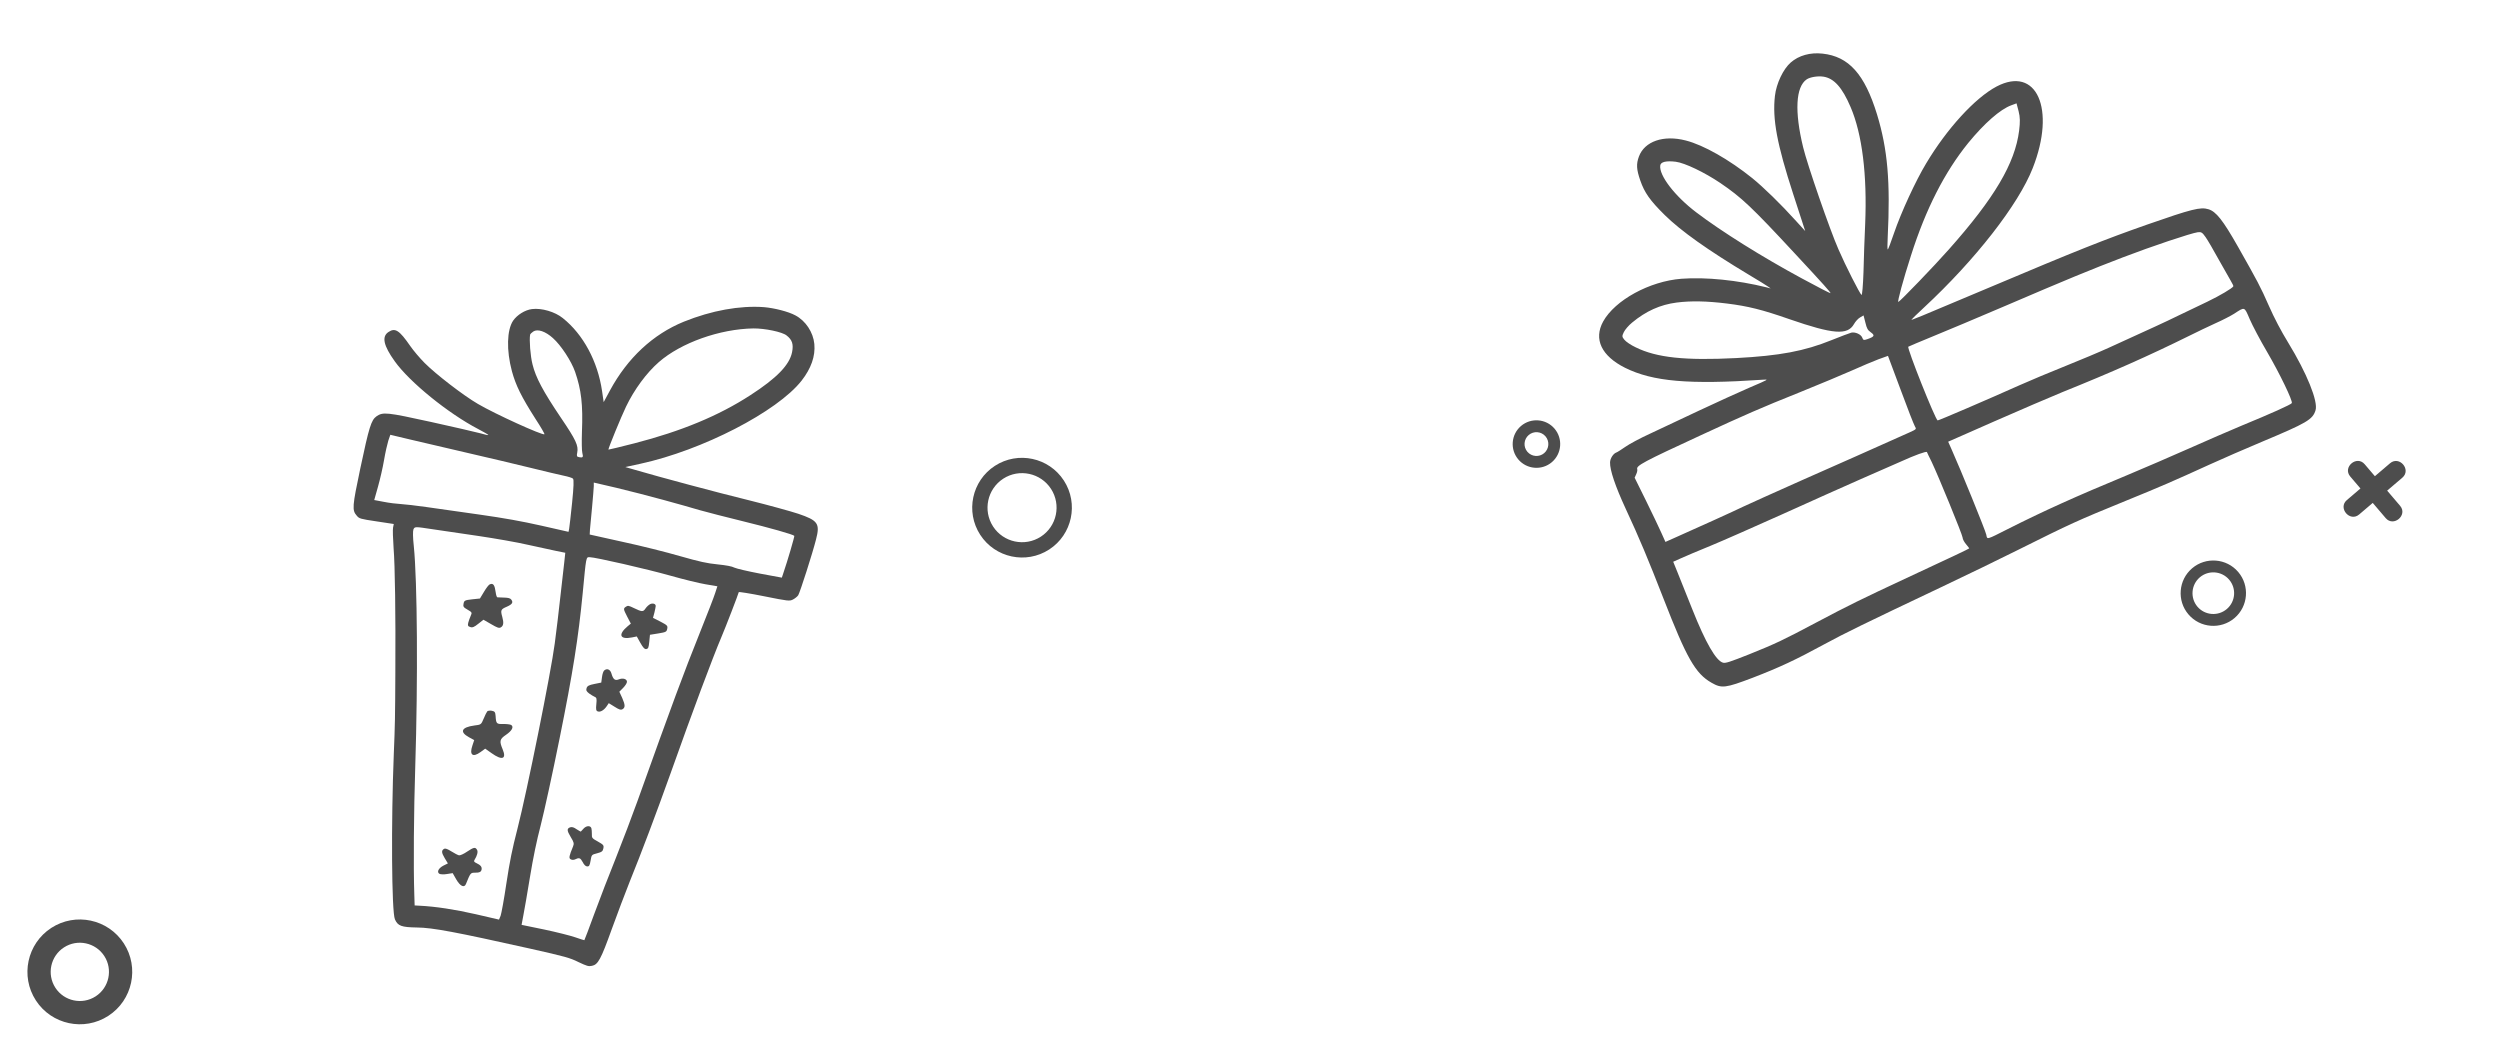 <svg width="341" height="145" viewBox="0 0 341 145" fill="none" xmlns="http://www.w3.org/2000/svg">
<g clip-path="url(#clip0_1_109)">
<path d="M208.516 59.336C207.836 59.916 207.754 60.943 208.334 61.623C208.916 62.306 209.943 62.388 210.623 61.808C211.306 61.227 211.388 60.199 210.806 59.517C210.226 58.836 209.199 58.755 208.516 59.336ZM211.673 63.04C210.312 64.199 208.261 64.033 207.102 62.672C205.943 61.312 206.106 59.263 207.466 58.104C208.829 56.943 210.879 57.107 212.038 58.467C213.197 59.828 213.035 61.879 211.673 63.04" fill="#4D4D4D"/>
<path d="M300.055 78.747C298.864 79.763 298.718 81.562 299.732 82.753C300.749 83.946 302.547 84.086 303.738 83.07C304.93 82.055 305.074 80.26 304.057 79.068C303.043 77.877 301.246 77.732 300.055 78.747ZM304.788 84.303C302.915 85.899 300.098 85.674 298.502 83.801C296.908 81.931 297.131 79.112 299.005 77.515C300.875 75.922 303.697 76.146 305.291 78.016C306.887 79.889 306.659 82.709 304.788 84.303Z" fill="#4D4D4D"/>
<path d="M326.004 63.189L323.933 64.954L322.538 63.318C321.461 62.053 319.493 63.727 320.572 64.993L321.966 66.629L320.111 68.21C318.847 69.287 320.523 71.254 321.787 70.177L323.642 68.596L325.408 70.669C326.485 71.934 328.454 70.26 327.375 68.994L325.608 66.921L327.68 65.156C328.948 64.075 327.272 62.109 326.004 63.189Z" fill="#4D4D4D"/>
<path fill-rule="evenodd" clip-rule="evenodd" d="M262.836 61.665C262.858 61.73 263.14 62.337 263.483 63.014C264.406 64.954 267.649 72.869 267.698 73.322C267.705 73.554 267.937 73.962 268.177 74.241C268.423 74.535 268.614 74.776 268.604 74.798C268.556 74.868 266.192 75.994 260.065 78.837C253.788 81.768 252.172 82.562 247.745 84.907C243.275 87.284 242.162 87.814 238.542 89.266C235.976 90.28 235.381 90.486 235.025 90.392C234.074 90.142 232.644 87.674 230.832 83.113C230.087 81.22 229.187 78.983 228.843 78.144L228.226 76.622L229.286 76.148C229.858 75.876 231.685 75.118 233.323 74.444C234.977 73.762 239.334 71.839 243.012 70.187C246.699 68.513 251.565 66.342 253.845 65.337C256.131 64.346 258.582 63.264 259.316 62.938C261.135 62.11 262.78 61.504 262.836 61.665V61.665ZM306.857 43.524C307.224 44.373 308.282 46.393 309.239 48.014C310.96 50.961 312.751 54.679 312.604 54.983C312.51 55.178 309.705 56.438 305.78 58.049C304.222 58.696 300.983 60.106 298.58 61.173C296.177 62.239 292.37 63.882 290.122 64.822C283.209 67.684 278.724 69.706 273.851 72.169C270.91 73.656 271.06 73.623 270.933 72.944C270.851 72.447 267.374 63.909 266.217 61.345L265.731 60.248L272.025 57.474C275.494 55.948 279.697 54.151 281.335 53.475C288.034 50.777 293.061 48.55 298.656 45.784C299.667 45.271 301.277 44.515 302.209 44.084C303.162 43.664 304.289 43.075 304.733 42.795C306.217 41.829 306.115 41.793 306.857 43.524V43.524ZM259.236 53.133C260.172 55.682 261.056 57.925 261.189 58.151C261.429 58.536 261.414 58.542 260.434 58.99C254.884 61.471 251.126 63.15 245.565 65.599C241.962 67.207 238.457 68.781 237.777 69.107C236.686 69.647 231.254 72.104 228.272 73.426L227.165 73.917L226.61 72.68C226.301 71.993 225.366 70.02 224.521 68.307L222.964 65.158L223.178 64.686C223.305 64.426 223.359 64.118 223.32 64.005C223.153 63.52 224.111 63.009 232.057 59.337C237.923 56.621 240.315 55.577 245.36 53.56C248.14 52.435 251.427 51.063 252.674 50.505C253.921 49.947 255.506 49.273 256.224 49.005L257.52 48.54L259.236 53.133ZM299.787 31.674C300.255 31.62 300.39 31.7 300.85 32.354C301.135 32.761 301.928 34.114 302.616 35.376C303.315 36.616 304.064 37.948 304.279 38.307C304.493 38.666 304.663 39.006 304.627 39.054C304.501 39.315 302.813 40.315 301.101 41.142C300.036 41.654 298.275 42.499 297.163 43.029C295.301 43.944 293.621 44.706 287.696 47.407C286.423 47.991 283.735 49.12 281.726 49.924C279.734 50.721 276.918 51.895 275.499 52.531C271.26 54.43 264.381 57.389 264.294 57.347C263.948 57.177 260.08 47.455 260.293 47.291C260.384 47.241 261.888 46.594 263.671 45.869C265.455 45.143 269.807 43.312 273.335 41.802C282.067 38.058 285.092 36.812 289.56 35.104C293.423 33.623 298.825 31.808 299.787 31.674V31.674ZM228.703 41.267C230.616 41.021 232.807 41.058 235.573 41.403C238.414 41.757 240.341 42.229 244.109 43.546C250.04 45.596 252 45.75 252.875 44.218C253.075 43.86 253.451 43.441 253.724 43.292L254.189 43.022L254.439 44.003C254.632 44.821 254.759 45.03 255.187 45.334C255.763 45.749 255.679 45.923 254.698 46.263C254.232 46.424 254.135 46.403 254.023 46.08C253.862 45.611 253.071 45.252 252.518 45.372C252.288 45.433 251.077 45.889 249.813 46.398C246.133 47.888 242.772 48.527 236.796 48.842C229.863 49.198 225.977 48.79 223.112 47.377C222.446 47.065 221.762 46.596 221.565 46.34C221.227 45.932 221.231 45.841 221.493 45.298C221.65 44.972 222.148 44.384 222.612 44.007C224.514 42.427 226.462 41.554 228.703 41.267V41.267ZM275.337 15.173C275.547 15.986 275.555 16.634 275.408 17.823C274.845 22.284 272.041 27.031 265.794 34.055C263.868 36.239 259.193 41.093 258.935 41.182C258.759 41.242 259.612 38.092 260.664 34.836C262.684 28.498 265.236 23.494 268.465 19.502C270.654 16.829 272.831 14.902 274.352 14.357L275.055 14.096L275.337 15.173ZM228.575 22.062C229.799 22.217 232.496 23.507 234.656 24.965C237.576 26.955 238.911 28.21 244.826 34.587C248.781 38.838 249.725 39.903 249.684 39.99C249.663 40.034 247.869 39.118 245.718 37.946C240.359 35.047 234.847 31.604 231.38 28.972C228.429 26.74 226.256 23.894 226.461 22.558C226.53 22.083 227.26 21.903 228.575 22.062ZM248.699 10.454C250.162 10.671 251.28 11.929 252.423 14.607C254.003 18.289 254.691 23.87 254.41 30.547C254.32 32.367 254.222 35.312 254.18 37.115C254.116 38.908 254.005 40.303 253.907 40.228C253.657 40.025 251.752 36.292 250.766 34.013C249.614 31.411 246.509 22.437 245.946 20.083C244.759 15.197 244.933 11.848 246.433 10.823C246.903 10.515 247.923 10.343 248.699 10.454V10.454ZM244.267 8.517C243.24 9.397 242.29 11.388 242.101 13.08C241.738 16.242 242.378 19.655 244.6 26.494L246.23 31.515L244.98 30.141C242.933 27.867 240.519 25.521 239.018 24.306C235.875 21.778 232.379 19.788 229.949 19.165C226.904 18.375 224.315 19.271 223.544 21.363C223.175 22.377 223.206 23.089 223.73 24.606C224.312 26.285 225.057 27.346 227.078 29.34C229.313 31.531 232.919 34.097 238.532 37.468C239.779 38.212 240.967 38.94 241.163 39.089L241.522 39.344L240.928 39.188C236.969 38.209 232.679 37.776 229.362 38.021C224.996 38.356 220.275 40.948 218.67 43.853C217.344 46.264 218.444 48.557 221.667 50.172C225.448 52.045 230.367 52.475 240.429 51.795C241.305 51.727 241.305 51.728 238.639 52.867C237.183 53.497 234.058 54.922 231.719 56.021C229.381 57.118 226.379 58.537 225.063 59.155C223.741 59.757 222.223 60.572 221.689 60.954C221.166 61.316 220.622 61.668 220.477 61.718C220.043 61.868 219.626 62.536 219.611 63.065C219.576 64.108 220.33 66.341 221.752 69.41C223.578 73.333 224.82 76.301 226.928 81.717C230.054 89.763 231.255 91.878 233.45 93.124C234.843 93.925 235.342 93.861 239.082 92.44C242.735 91.032 244.95 89.994 248.858 87.866C251.633 86.363 254.126 85.139 264.72 80.118C268.247 78.446 272.932 76.174 275.126 75.072C282.571 71.357 283.304 71.031 289.897 68.335C294.679 66.39 296.509 65.595 301.406 63.358C303.162 62.551 306.342 61.18 308.494 60.273C314.657 57.689 315.453 57.233 315.84 55.96C316.213 54.747 314.641 50.88 312.107 46.733C311.158 45.181 310.225 43.425 309.461 41.684C308.348 39.14 307.901 38.319 305.259 33.648C303.183 29.992 302.265 28.847 301.222 28.538C300.136 28.209 298.977 28.502 292.873 30.632C286.984 32.705 283.562 34.053 271.044 39.342C261.353 43.435 260.656 43.712 260.726 43.598C260.758 43.533 261.512 42.802 262.411 41.967C269.429 35.454 275.314 27.905 277.265 22.928C280.447 14.851 277.799 8.917 272.319 11.807C269.383 13.365 265.545 17.567 262.719 22.304C261.29 24.678 259.325 28.937 258.348 31.787C257.923 33.054 257.532 34.057 257.489 34.037C257.43 34.021 257.437 33.259 257.484 32.357C257.857 24.799 257.479 20.375 256.03 15.618C254.341 10.11 252.174 7.697 248.585 7.313C246.919 7.13 245.358 7.562 244.267 8.517" fill="#4D4D4D"/>
</g>
<g clip-path="url(#clip1_1_109)">
<path d="M8.725 129.228C6.885 130.421 6.359 132.888 7.553 134.73C8.744 136.567 11.211 137.093 13.051 135.899C14.891 134.706 15.418 132.239 14.227 130.403C13.032 128.56 10.565 128.035 8.725 129.228ZM14.778 138.561C11.47 140.707 7.035 139.763 4.891 136.457C2.744 133.145 3.691 128.711 6.999 126.566C10.307 124.421 14.741 125.365 16.889 128.676C19.033 131.983 18.086 136.416 14.778 138.561Z" fill="#4D4D4D"/>
<path d="M136.842 65.293C134.663 66.706 134.04 69.63 135.453 71.81C136.867 73.99 139.791 74.614 141.971 73.201C144.15 71.787 144.773 68.864 143.359 66.683C141.945 64.503 139.022 63.879 136.842 65.293ZM143.107 74.953C139.961 76.994 135.742 76.094 133.701 72.947C131.662 69.802 132.559 65.581 135.706 63.54C138.852 61.5 143.073 62.402 145.112 65.547C147.153 68.694 146.253 72.913 143.107 74.953Z" fill="#4D4D4D"/>
<path d="M210.338 -12.618L205.862 -9.716L203.573 -13.245C201.799 -15.982 197.546 -13.232 199.324 -10.49L201.613 -6.96L197.609 -4.363C194.874 -2.59 197.629 1.667 200.368 -0.109L204.372 -2.706L207.272 1.766C209.047 4.503 213.3 1.753 211.521 -0.989L208.621 -5.462L213.097 -8.364C215.831 -10.137 213.077 -14.394 210.338 -12.618Z" fill="#4D4D4D"/>
<path fill-rule="evenodd" clip-rule="evenodd" d="M91.433 78.519C93.199 79.02 95.366 79.553 96.237 79.695L97.851 79.97L97.555 80.876C97.403 81.385 96.458 83.814 95.474 86.267C93.177 92.006 91.788 95.753 86.947 109.278C86.242 111.247 84.927 114.697 84.032 116.956C83.125 119.195 81.792 122.658 81.07 124.624C80.348 126.59 79.743 128.219 79.705 128.244C79.686 128.257 79.133 128.081 78.46 127.847C77.803 127.617 75.871 127.131 74.192 126.778L71.143 126.151L71.38 124.889C71.519 124.196 71.927 121.84 72.281 119.67C72.719 116.992 73.202 114.668 73.763 112.523C74.214 110.764 75.372 105.483 76.319 100.765C78.143 91.755 78.897 86.932 79.477 80.946C79.962 75.84 79.93 75.998 80.421 75.998C81.251 76.017 88.228 77.614 91.433 78.519V78.519ZM75.91 75.158L77.105 75.398L76.972 76.632C76.884 77.317 76.656 79.431 76.441 81.319C76.242 83.209 75.887 86.116 75.666 87.79C75.16 91.697 71.853 108.098 70.592 112.999C69.854 115.861 69.535 117.45 69.07 120.499C68.758 122.628 68.391 124.616 68.285 124.906L68.064 125.434L64.906 124.702C62.059 124.049 59.391 123.644 57.236 123.539L56.557 123.501L56.511 122.02C56.381 118.263 56.446 110.521 56.638 104.669C57.016 92.752 56.927 79.252 56.442 74.491C56.309 73.287 56.302 72.418 56.397 72.192C56.586 71.82 56.617 71.827 58.92 72.175C60.222 72.37 63.098 72.8 65.325 73.117C67.549 73.448 70.585 73.975 72.038 74.316C73.51 74.644 75.233 75.023 75.91 75.158ZM90.449 68.177C92.249 68.668 94.51 69.303 95.482 69.596C96.457 69.873 99.087 70.548 101.317 71.094C104.982 71.993 108.218 72.904 108.344 73.092C108.398 73.152 107.401 76.569 106.897 78.022L106.644 78.79L103.663 78.24C102.04 77.93 100.476 77.567 100.177 77.426C99.838 77.243 99.048 77.102 97.878 76.981C96.402 76.832 95.493 76.634 92.753 75.855C90.929 75.325 87.41 74.439 84.931 73.909L80.436 72.909L80.47 72.245C80.493 71.889 80.626 70.493 80.759 69.178C80.88 67.844 80.989 66.557 80.993 66.296L80.991 65.821L84.086 66.54C85.803 66.951 88.666 67.688 90.449 68.177V68.177ZM63.756 61.773C66.681 62.442 70.584 63.373 72.425 63.825C74.265 64.276 76.278 64.761 76.876 64.881C77.489 65.004 78.059 65.184 78.153 65.284C78.291 65.411 78.253 66.417 78.035 68.566C77.854 70.28 77.683 71.866 77.633 72.117L77.548 72.542L73.839 71.7C71.178 71.1 68.778 70.668 65.421 70.191C62.845 69.821 59.583 69.362 58.182 69.163C56.783 68.964 55.2 68.778 54.666 68.752C54.131 68.727 53.093 68.6 52.369 68.455L51.045 68.206L51.559 66.378C51.84 65.387 52.218 63.745 52.385 62.749C52.553 61.751 52.824 60.562 52.963 60.116L53.24 59.304L55.832 59.922C57.269 60.259 60.834 61.09 63.756 61.773V61.773ZM75.422 46.117C76.532 47.108 77.933 49.255 78.442 50.716C79.29 53.176 79.528 55.171 79.377 58.936C79.333 60.22 79.354 61.5 79.429 61.777C79.59 62.365 79.505 62.464 78.985 62.359C78.671 62.296 78.639 62.208 78.734 61.736C78.924 60.792 78.559 59.999 76.487 56.95C74.067 53.355 73.08 51.504 72.638 49.715C72.343 48.575 72.172 46.332 72.311 45.64C72.326 45.561 72.531 45.357 72.739 45.219C73.324 44.828 74.396 45.191 75.422 46.117ZM107.285 45.752C108.064 46.351 108.254 46.962 108.036 48.047C107.689 49.777 105.954 51.572 102.363 53.895C98.036 56.708 92.95 58.813 86.531 60.47C84.599 60.965 83.001 61.349 82.988 61.329C82.925 61.235 84.749 56.791 85.392 55.464C86.517 53.12 88.201 50.841 89.866 49.391C92.882 46.757 98.169 44.872 102.765 44.797C104.338 44.785 106.694 45.274 107.285 45.752V45.752ZM104.198 41.894C100.907 41.658 97.072 42.346 93.28 43.876C89.057 45.597 85.595 48.829 83.2 53.257L82.341 54.852L82.121 53.335C81.526 49.289 79.562 45.623 76.77 43.393C75.7 42.523 73.877 41.994 72.568 42.157C71.611 42.276 70.544 42.946 69.993 43.735C69.13 45.018 69.066 47.786 69.822 50.622C70.349 52.56 71.116 54.121 73.046 57.142C73.772 58.253 74.318 59.198 74.262 59.235C73.997 59.411 67.49 56.453 65.179 55.09C63.2 53.94 59.446 51.043 57.921 49.51C57.267 48.855 56.381 47.81 55.95 47.184C54.466 45.037 53.9 44.678 52.994 45.282C52.033 45.907 52.31 47.141 53.844 49.281C55.875 52.126 61.138 56.389 65.211 58.515C65.938 58.89 66.567 59.262 66.604 59.319C66.639 59.391 66.152 59.293 65.519 59.101C64.884 58.924 61.848 58.233 58.794 57.555C52.729 56.223 52.248 56.177 51.357 56.782C50.63 57.307 50.352 58.201 49.144 63.898C48.049 69.11 48.002 69.592 48.668 70.347C48.998 70.741 49.136 70.784 51.36 71.116L53.711 71.473L53.613 71.96C53.556 72.243 53.599 73.496 53.686 74.774C53.877 77.085 53.974 83.862 53.925 91.69C53.898 97.853 53.876 98.945 53.713 102.855C53.343 112.123 53.414 124.409 53.869 125.4C54.262 126.297 54.749 126.476 56.87 126.51C59.009 126.529 62.193 127.136 72.356 129.404C77.084 130.467 77.734 130.647 78.895 131.223C80.046 131.765 80.276 131.844 80.739 131.74C81.572 131.58 81.963 130.857 83.444 126.737C84.185 124.677 85.291 121.773 85.886 120.273C87.471 116.37 89.501 110.984 91.48 105.443C94.486 96.981 97.203 89.722 98.385 86.933C98.971 85.561 100.71 81.05 100.767 80.768C100.78 80.704 102.333 80.951 104.236 81.333C107.508 81.989 107.7 82.011 108.156 81.776C108.43 81.635 108.761 81.374 108.88 81.185C109.126 80.776 110.822 75.504 111.304 73.589C111.871 71.412 111.58 70.993 108.884 70.077C107.871 69.742 104.833 68.903 102.137 68.232C97.692 67.143 89.991 65.075 86.607 64.085L85.292 63.706L87.363 63.255C95.78 61.426 106.017 56.15 109.336 51.924C110.636 50.254 111.232 48.59 111.076 46.922C110.923 45.321 109.894 43.757 108.488 43.017C107.529 42.496 105.598 42.011 104.198 41.894" fill="#4D4D4D"/>
<path fill-rule="evenodd" clip-rule="evenodd" d="M66.818 79.699C66.679 79.736 66.324 80.205 66.028 80.703L65.465 81.636L64.394 81.749C63.407 81.861 63.315 81.909 63.23 82.333C63.148 82.742 63.211 82.837 63.783 83.164C64.384 83.514 64.409 83.551 64.204 84.001C64.088 84.256 63.94 84.668 63.87 84.933C63.776 85.323 63.819 85.429 64.144 85.527C64.433 85.634 64.682 85.537 65.23 85.09L65.947 84.531L66.988 85.132C67.837 85.63 68.067 85.709 68.306 85.577C68.674 85.372 68.74 84.96 68.511 84.146C68.254 83.227 68.31 83.107 69.116 82.761C69.887 82.425 70.038 82.162 69.724 81.771C69.595 81.597 69.3 81.523 68.761 81.512C68.324 81.49 67.919 81.474 67.837 81.475C67.758 81.458 67.657 81.144 67.613 80.791C67.473 79.781 67.281 79.514 66.818 79.699" fill="#4D4D4D"/>
<path fill-rule="evenodd" clip-rule="evenodd" d="M66.468 97.021C66.382 97.118 66.162 97.565 65.973 98.018C65.629 98.832 65.626 98.848 64.704 98.958C62.939 99.192 62.646 99.837 63.973 100.562L64.681 100.949L64.433 101.701C63.998 102.971 64.475 103.362 65.549 102.579L66.182 102.117L67.055 102.734C68.486 103.757 69.119 103.541 68.566 102.22C68.091 101.077 68.142 100.825 69.032 100.219C69.83 99.675 70.115 99.144 69.726 98.885C69.594 98.809 69.116 98.747 68.656 98.752C67.719 98.777 67.665 98.718 67.6 97.657C67.559 97.126 67.481 97.028 67.087 96.949C66.835 96.899 66.565 96.942 66.468 97.021" fill="#4D4D4D"/>
<path fill-rule="evenodd" clip-rule="evenodd" d="M63.725 116.154C63.269 116.472 62.765 116.698 62.608 116.666C62.451 116.635 61.991 116.395 61.57 116.131C61.016 115.79 60.758 115.689 60.576 115.783C60.189 116 60.21 116.3 60.663 117.06L61.093 117.769L60.458 118.083C59.797 118.441 59.548 118.948 59.942 119.191C60.074 119.266 60.542 119.294 60.967 119.216L61.745 119.094L62.228 119.944C62.775 120.887 63.328 121.147 63.558 120.571C64.148 119.102 64.192 119.045 64.718 119.036C65.403 119.043 65.62 118.939 65.687 118.609C65.759 118.247 65.548 117.992 64.995 117.734C64.665 117.585 64.605 117.476 64.725 117.287C65.084 116.72 65.222 116.192 65.078 115.935C64.852 115.513 64.632 115.55 63.725 116.154" fill="#4D4D4D"/>
<path fill-rule="evenodd" clip-rule="evenodd" d="M88.71 82.39C88.512 82.481 88.213 82.748 88.049 82.994C87.722 83.484 87.561 83.469 86.457 82.936C85.772 82.602 85.645 82.577 85.4 82.74C85.003 83.004 85.01 83.054 85.55 84.112L86.047 85.062L85.616 85.417C84.259 86.552 84.539 87.28 86.209 86.944L86.857 86.812L87.351 87.696C87.725 88.361 87.929 88.565 88.165 88.531C88.423 88.468 88.48 88.348 88.562 87.53L88.654 86.584L89.787 86.402C90.818 86.232 90.926 86.189 91.008 85.78C91.093 85.355 91.04 85.295 90.093 84.795L89.068 84.278L89.26 83.564C89.355 83.173 89.433 82.781 89.437 82.683C89.465 82.378 89.084 82.236 88.71 82.39" fill="#4D4D4D"/>
<path fill-rule="evenodd" clip-rule="evenodd" d="M82.428 91.437C82.293 91.54 82.163 91.941 82.113 92.356L82.012 93.104L81.074 93.293C80.341 93.439 80.105 93.556 80.01 93.864C79.919 94.157 79.988 94.302 80.356 94.588C80.614 94.771 80.962 94.988 81.129 95.055C81.372 95.152 81.419 95.325 81.34 96.046C81.267 96.734 81.304 96.954 81.518 97.03C81.865 97.181 82.383 96.876 82.755 96.33L83.035 95.911L83.822 96.396C84.46 96.802 84.677 96.862 84.879 96.756C85.3 96.529 85.291 96.167 84.876 95.217L84.478 94.351L84.991 93.833C85.277 93.546 85.516 93.169 85.517 93.006C85.529 92.615 84.96 92.436 84.406 92.668C83.874 92.873 83.635 92.677 83.393 91.843C83.237 91.321 82.818 91.123 82.428 91.437Z" fill="#4D4D4D"/>
<path fill-rule="evenodd" clip-rule="evenodd" d="M79.624 112.995C79.431 113.218 79.249 113.394 79.227 113.423C79.205 113.451 78.957 113.303 78.652 113.111C78.265 112.837 78.032 112.774 77.789 112.84C77.299 113.003 77.308 113.283 77.861 114.196C78.283 114.869 78.323 115.074 78.165 115.452C77.624 116.766 77.567 117.05 77.831 117.201C77.976 117.295 78.218 117.311 78.378 117.245C79.011 116.946 79.15 116.991 79.473 117.579C79.671 117.978 79.891 118.187 80.105 118.18C80.366 118.184 80.442 118.052 80.558 117.388C80.688 116.579 80.704 116.582 81.447 116.388C82.085 116.221 82.22 116.118 82.299 115.725C82.385 115.3 82.318 115.222 81.555 114.789C80.758 114.352 80.706 114.292 80.731 113.758C80.731 113.43 80.703 113.081 80.662 112.958C80.524 112.587 79.996 112.612 79.624 112.995" fill="#4D4D4D"/>
</g>
<defs>
<clipPath id="clip0_1_109">
<rect width="177" height="140" fill="white" transform="translate(164)"/>
</clipPath>
<clipPath id="clip1_1_109">
<rect width="296" height="142" fill="white" transform="translate(0 3)"/>
</clipPath>
</defs>
</svg>
